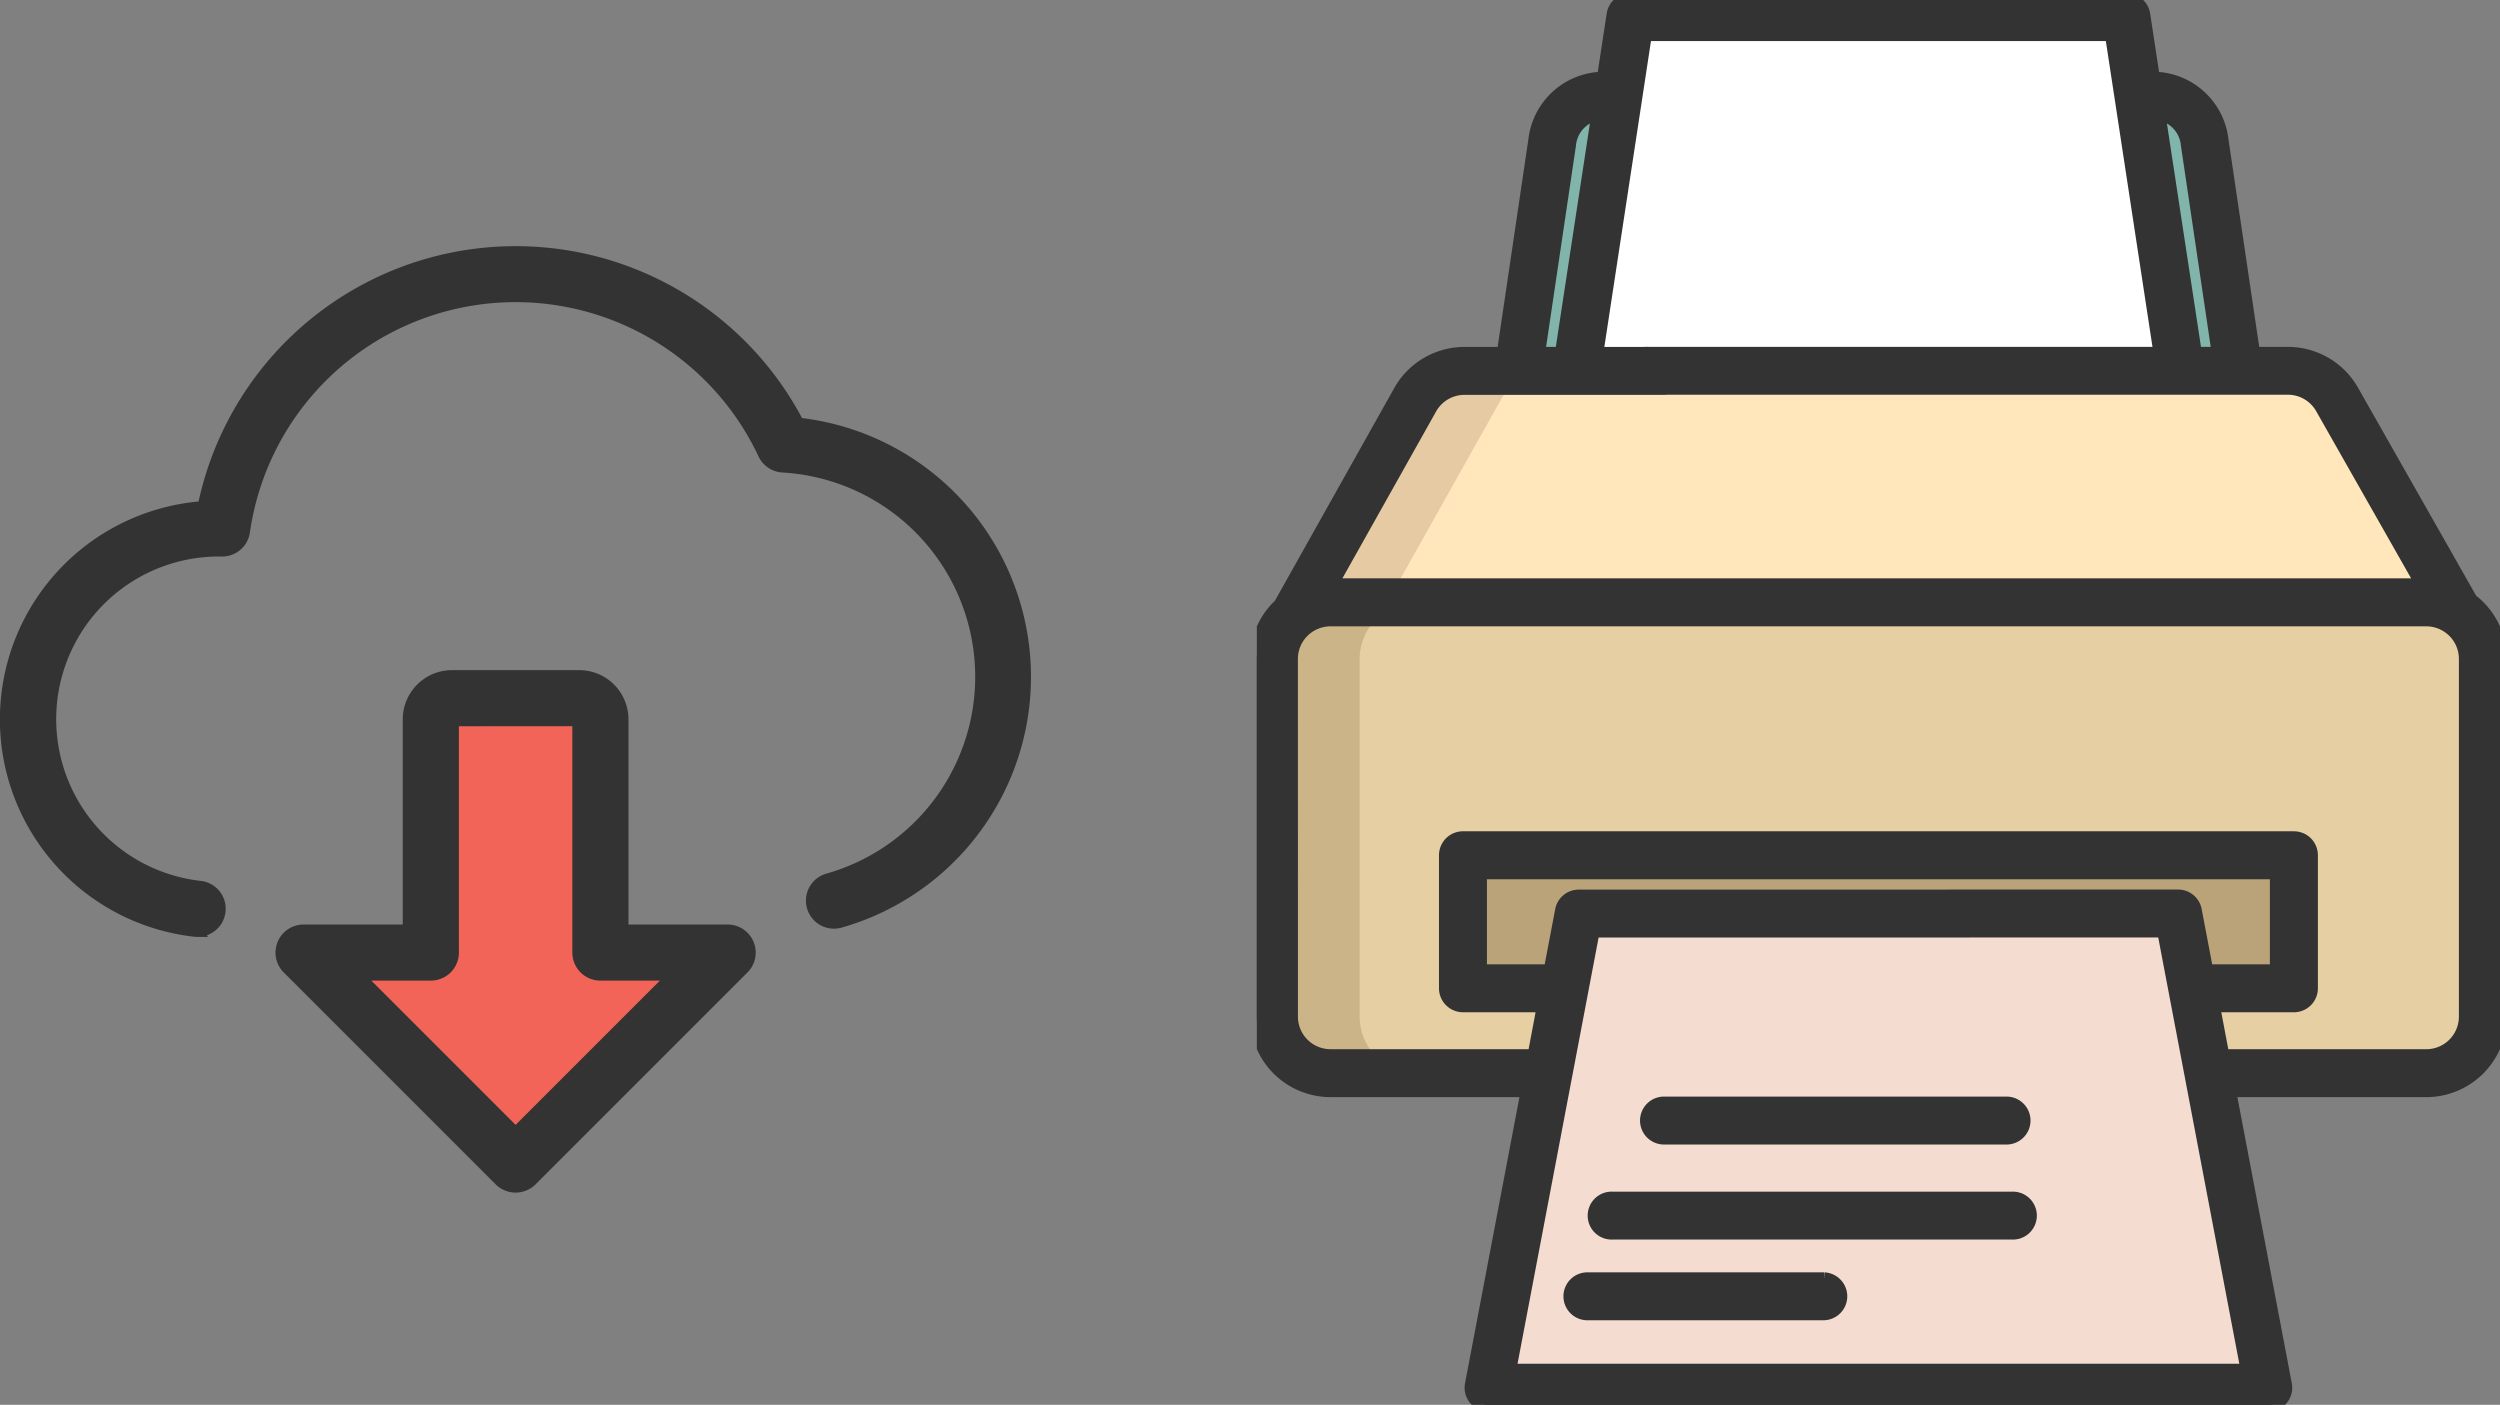 <svg xmlns="http://www.w3.org/2000/svg" xmlns:xlink="http://www.w3.org/1999/xlink" width="182.693" height="102.661" viewBox="0 0 182.693 102.661">
  <rect x="0" y="0" width="182.693" height="102.661" fill="#808080" stroke="none"/>
  <defs>
    <clipPath id="clip-path">
      <rect id="長方形_90" data-name="長方形 90" width="90.847" height="102.661" fill="none"/>
    </clipPath>
  </defs>
  <g id="c_02_02" transform="translate(-460.534 -1886.457)">
    <g id="グループ_68" data-name="グループ 68" transform="translate(-1150.311 1394.148)">
      <path id="パス_412" data-name="パス 412" d="M1809.931,755.515l-11.751,11.751-11.751-11.751h5.618v-20.04h12.022v20.04Z" transform="translate(-149.656 -192.046)" fill="#f26458"/>
      <path id="パス_413" data-name="パス 413" d="M1767.043,761.311a1.557,1.557,0,0,1-1.1-.452l-15.491-15.491a1.551,1.551,0,0,1,1.1-2.646h7.745V727.231a3.1,3.1,0,0,1,3.1-3.1h9.295a3.1,3.1,0,0,1,3.1,3.1v15.491h7.745a1.551,1.551,0,0,1,1.1,2.646l-15.491,15.491A1.556,1.556,0,0,1,1767.043,761.311Zm-11.751-15.491,11.751,11.751,11.751-11.751h-5.555a1.55,1.55,0,0,1-1.549-1.549v-17.04H1762.4v17.04a1.55,1.55,0,0,1-1.549,1.549Z" transform="translate(-118.52 -182.351)" fill="#333" stroke="#333" stroke-width="1"/>
      <path id="パス_414" data-name="パス 414" d="M1625.29,560.278a1.724,1.724,0,0,1-.177-.009,15.487,15.487,0,0,1,.657-30.843,23.214,23.214,0,0,1,43.365-6.1,18.553,18.553,0,0,1,3.039,36.3,1.55,1.55,0,0,1-.827-2.987,15.452,15.452,0,0,0-3.3-30.3,1.548,1.548,0,0,1-1.32-.892,20.114,20.114,0,0,0-38.114,5.7,1.551,1.551,0,0,1-1.534,1.332,12.39,12.39,0,0,0-1.623,24.7,1.549,1.549,0,0,1-.17,3.089Z" fill="#333" stroke="#333" stroke-width="1"/>
    </g>
    <g id="グループ_121" data-name="グループ 121" transform="translate(552.38 1886.457)">
      <g id="グループ_120" data-name="グループ 120" clip-path="url(#clip-path)">
        <path id="パス_594" data-name="パス 594" d="M92.513,211.677a4.09,4.09,0,0,0-2.3-.707H10.131A4.148,4.148,0,0,0,6,215.1V241.24a4.144,4.144,0,0,0,4.131,4.131h80.08a4.144,4.144,0,0,0,4.132-4.131V215.1a4.132,4.132,0,0,0-1.83-3.424" transform="translate(-4.748 -166.949)" fill="#e5cfa3"/>
        <rect id="長方形_89" data-name="長方形 89" width="60.72" height="9.719" transform="translate(15.063 62.502)" fill="#baa379"/>
        <path id="パス_595" data-name="パス 595" d="M131.546,319.93H87.752L81.16,354.582h56.977Z" transform="translate(-64.225 -253.173)" fill="#f4ddd0"/>
        <path id="パス_596" data-name="パス 596" d="M141.959,36.928a3.825,3.825,0,0,0-3.8-3.418H98.076a3.825,3.825,0,0,0-3.8,3.418L91.86,53.212v.407h52.512v-.407Z" transform="translate(-72.692 -26.518)" fill="#81b4aa"/>
        <path id="パス_597" data-name="パス 597" d="M152.125,6H115.872L111.93,31.849h44.136Z" transform="translate(-88.575 -4.748)" fill="#fff"/>
        <path id="パス_598" data-name="パス 598" d="M12.26,241.24V215.1a4.148,4.148,0,0,1,4.131-4.131h-6.26A4.148,4.148,0,0,0,6,215.1V241.24a4.144,4.144,0,0,0,4.131,4.131h6.26a4.144,4.144,0,0,1-4.131-4.131" transform="translate(-4.748 -166.949)" fill="#ccb489"/>
        <path id="パス_599" data-name="パス 599" d="M87.42,354.582l6.592-34.652Z" transform="translate(-64.225 -253.173)" fill="#bed1d3"/>
        <path id="パス_600" data-name="パス 600" d="M89.6,131.971l8.822,15.537a4.089,4.089,0,0,0-2.3-.707H16.043a4.088,4.088,0,0,0-2.523.868l-.05-.063,8.762-15.616a4.13,4.13,0,0,1,3.6-2.11H86.011a4.131,4.131,0,0,1,3.591,2.091" transform="translate(-10.659 -102.779)" fill="#ffe6bb"/>
        <path id="パス_601" data-name="パス 601" d="M32.093,129.88h-6.26a4.13,4.13,0,0,0-3.6,2.11L13.47,147.606l.05.063a4.088,4.088,0,0,1,2.523-.868h4.139l8.31-14.811a4.13,4.13,0,0,1,3.6-2.11" transform="translate(-10.659 -102.779)" fill="#e5caa3"/>
        <path id="パス_602" data-name="パス 602" d="M138.191,388.934h25.031a1.252,1.252,0,0,0,0-2.5H138.191a1.252,1.252,0,1,0,0,2.5" transform="translate(-108.365 -305.797)" fill="#333" stroke="#333" stroke-width="1"/>
        <path id="パス_604" data-name="パス 604" d="M119.854,422.225h29.178a1.252,1.252,0,1,0,0-2.5H119.854a1.252,1.252,0,1,0,0,2.5" transform="translate(-93.854 -332.142)" fill="#333" stroke="#333" stroke-width="1"/>
        <path id="パス_606" data-name="パス 606" d="M128.064,448H110.686a1.252,1.252,0,0,0,0,2.5h17.379a1.252,1.252,0,0,0,0-2.5" transform="translate(-86.599 -354.52)" fill="#333" stroke="#333" stroke-width="1"/>
        <path id="パス_608" data-name="パス 608" d="M5.383,79.675H19.795l-4.085,21.48a1.248,1.248,0,0,0,1.226,1.506H73.911a1.248,1.248,0,0,0,1.253-1.243,1.262,1.262,0,0,0-.027-.262l-4.085-21.48H85.463a5.389,5.389,0,0,0,5.383-5.383V48.152a5.377,5.377,0,0,0-2.128-4.284L80.033,28.574a5.384,5.384,0,0,0-4.68-2.724H72.819l-2.31-15.6A5.068,5.068,0,0,0,65.5,5.741l-.714-4.677A1.252,1.252,0,0,0,63.549,0H27.3A1.252,1.252,0,0,0,26.06,1.064l-.713,4.678a5.068,5.068,0,0,0-5.008,4.51l-2.31,15.6H15.174A5.389,5.389,0,0,0,10.479,28.6L1.718,44.215A5.368,5.368,0,0,0,0,48.152v26.14a5.388,5.388,0,0,0,5.383,5.383M72.4,100.157H18.448L24.562,68.01H51.936a1.252,1.252,0,1,0,0-2.5H23.526a1.252,1.252,0,0,0-1.23,1.018L21.45,70.97H16.315V63.754H74.531V70.97H69.4l-.846-4.447a1.252,1.252,0,0,0-1.23-1.018H50.873a1.252,1.252,0,1,0,0,2.5H66.285ZM68.021,10.544c0,.017,0,.033.006.05L70.287,25.85H68.566L65.887,8.28a2.568,2.568,0,0,1,2.135,2.263m-45.2.05c0-.017,0-.033.006-.05A2.568,2.568,0,0,1,24.958,8.28L22.279,25.849H20.558ZM12.664,29.824a2.883,2.883,0,0,1,2.511-1.47H29.72a1.252,1.252,0,1,0,0-2.5H24.813L28.373,2.5h34.1l3.56,23.346H28.549a1.252,1.252,0,1,0,0,2.5h46.8a2.879,2.879,0,0,1,2.5,1.457l7.359,12.958H5.4ZM2.5,48.152a2.882,2.882,0,0,1,2.88-2.88H85.463a2.882,2.882,0,0,1,2.88,2.88V74.293a2.882,2.882,0,0,1-2.88,2.88H70.576l-.7-3.7h5.911a1.252,1.252,0,0,0,1.252-1.252V62.5a1.252,1.252,0,0,0-1.252-1.252H15.063A1.252,1.252,0,0,0,13.811,62.5v9.72a1.252,1.252,0,0,0,1.252,1.252h5.911l-.7,3.7H5.383a2.882,2.882,0,0,1-2.88-2.88Z" transform="translate(0)" fill="#333" stroke="#333" stroke-width="1"/>
      </g>
    </g>
  </g>
</svg>
